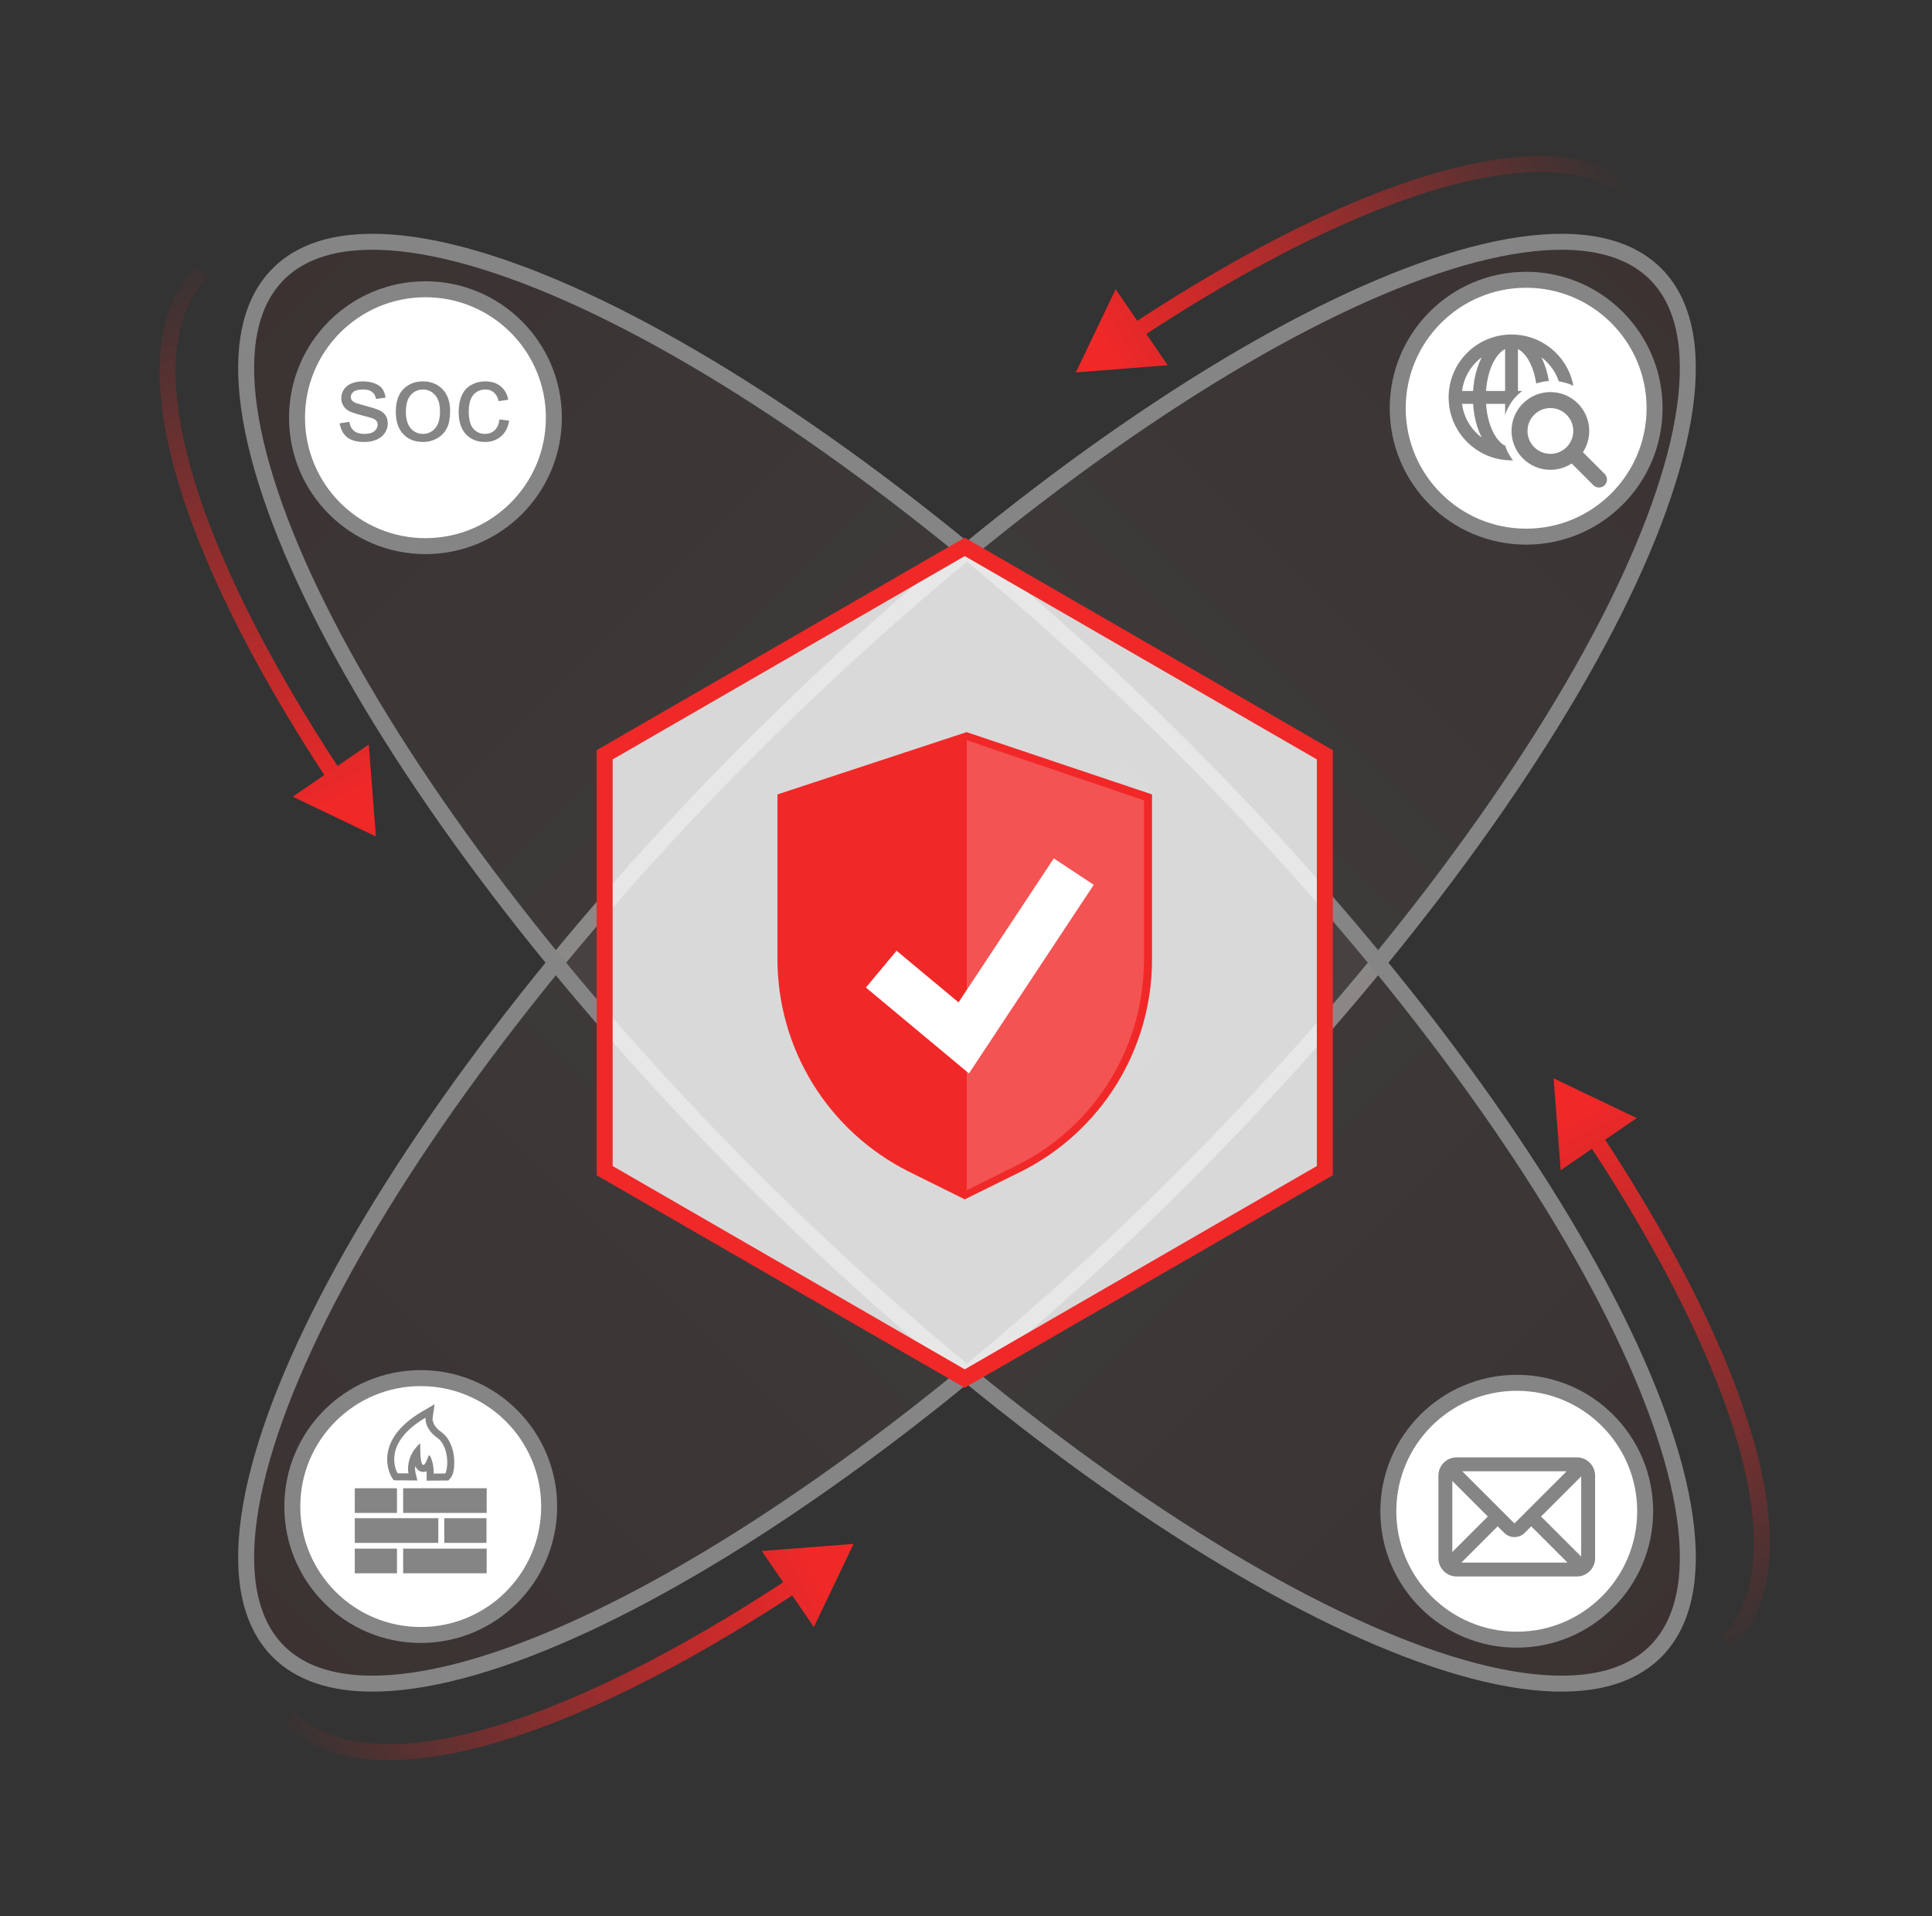 <svg width="121" height="120" viewBox="0 0 121 120" fill="none" xmlns="http://www.w3.org/2000/svg">
<rect x="0" y="0" width="121" height="120" fill="#333333" stroke="none"/>
<mask id="mask0_547_1658" style="mask-type:alpha" maskUnits="userSpaceOnUse" x="0" y="0" width="121" height="120">
<rect x="0.421" width="120" height="120" fill="#D9D9D9"/>
</mask>
<g mask="url(#mask0_547_1658)">
<path d="M74.056 73.781C62.075 85.763 49.695 95.048 39.377 100.381C34.216 103.049 29.596 104.715 25.817 105.247C22.027 105.781 19.183 105.166 17.433 103.416C15.683 101.665 15.067 98.822 15.601 95.032C16.134 91.252 17.799 86.633 20.467 81.471C25.8 71.153 35.086 58.774 47.067 46.792C59.048 34.811 71.428 25.526 81.746 20.192C86.907 17.524 91.527 15.859 95.306 15.326C99.096 14.792 101.94 15.408 103.69 17.158C105.44 18.908 106.056 21.752 105.522 25.542C104.989 29.322 103.324 33.941 100.656 39.103C95.323 49.42 86.037 61.8 74.056 73.781Z" fill="url(#paint0_linear_547_1658)" fill-opacity="0.05" stroke="#858585"/>
<path d="M47.067 73.781C35.086 61.8 25.8 49.42 20.467 39.103C17.799 33.941 16.134 29.322 15.601 25.542C15.067 21.752 15.683 18.908 17.433 17.158C19.183 15.408 22.027 14.792 25.817 15.326C29.596 15.859 34.216 17.524 39.377 20.192C49.695 25.526 62.075 34.811 74.056 46.792C86.037 58.774 95.323 71.153 100.656 81.471C103.324 86.633 104.989 91.252 105.522 95.032C106.056 98.822 105.44 101.665 103.69 103.416C101.94 105.166 99.096 105.781 95.306 105.247C91.527 104.715 86.907 103.049 81.746 100.381C71.428 95.048 59.048 85.763 47.067 73.781Z" fill="url(#paint1_linear_547_1658)" fill-opacity="0.05" stroke="#858585"/>
<path d="M23.543 52.381L23.096 46.624L18.334 49.889L23.543 52.381ZM21.416 48.394C16.649 41.172 13.372 34.533 11.89 29.114C10.399 23.658 10.771 19.616 13.014 17.374L12.307 16.666C9.657 19.317 9.416 23.855 10.926 29.378C12.446 34.938 15.784 41.677 20.581 48.945L21.416 48.394Z" fill="url(#paint2_linear_547_1658)"/>
<path d="M97.3 67.525L97.746 73.281L102.508 70.017L97.3 67.525ZM99.427 71.512C104.193 78.734 107.471 85.373 108.952 90.792C110.443 96.248 110.071 100.29 107.829 102.532L108.536 103.239C111.186 100.589 111.426 96.052 109.916 90.528C108.397 84.968 105.058 78.229 100.261 70.961L99.427 71.512Z" fill="url(#paint3_linear_547_1658)"/>
<path d="M53.462 96.68L47.706 97.126L50.971 101.888L53.462 96.68ZM49.476 98.807C42.254 103.574 35.614 106.851 30.195 108.332C24.739 109.824 20.698 109.451 18.455 107.209L17.748 107.916C20.398 110.566 24.936 110.807 30.459 109.297C36.019 107.777 42.758 104.439 50.027 99.642L49.476 98.807Z" fill="url(#paint4_linear_547_1658)"/>
<path d="M67.38 23.32L73.136 22.873L69.872 18.111L67.38 23.32ZM71.367 21.192C78.589 16.426 85.228 13.149 90.647 11.667C96.103 10.176 100.145 10.548 102.387 12.791L103.094 12.084C100.444 9.433 95.906 9.193 90.383 10.703C84.823 12.223 78.084 15.561 70.816 20.358L71.367 21.192Z" fill="url(#paint5_linear_547_1658)"/>
<circle cx="26.645" cy="26.157" r="8.043" fill="white" stroke="#858585"/>
<circle cx="26.35" cy="94.343" r="8.043" fill="white" stroke="#858585"/>
<circle cx="94.993" cy="94.637" r="8.043" fill="white" stroke="#858585"/>
<circle cx="95.582" cy="25.563" r="8.043" fill="white" stroke="#858585"/>
<path d="M37.87 47.267L60.421 34.246L82.973 47.267V73.307L60.421 86.327L37.87 73.307V47.267Z" fill="white" fill-opacity="0.8" stroke="#F12828"/>
<path d="M63.94 73.37L60.421 75.106L56.883 73.35C54.417 72.107 52.345 70.205 50.899 67.856C49.453 65.507 48.689 62.804 48.692 60.047V49.748L60.538 45.847L72.15 49.748V60.086C72.152 62.843 71.385 65.545 69.935 67.891C68.485 70.238 66.409 72.135 63.94 73.37Z" fill="#F12828"/>
<path fill-rule="evenodd" clip-rule="evenodd" d="M60.547 74.538L63.788 72.925C66.152 71.732 68.138 69.901 69.526 67.636C70.914 65.37 71.648 62.761 71.645 60.099V50.118L60.547 46.356V74.538Z" fill="white" fill-opacity="0.2"/>
<path d="M55.191 60.689L60.359 64.995L67.249 54.582" stroke="white" stroke-width="3"/>
<path d="M21.272 26.511L21.88 26.416C21.914 26.659 22.009 26.846 22.164 26.976C22.321 27.106 22.54 27.171 22.82 27.171C23.103 27.171 23.312 27.114 23.449 27C23.586 26.884 23.654 26.748 23.654 26.593C23.654 26.454 23.594 26.345 23.473 26.265C23.389 26.21 23.179 26.141 22.844 26.057C22.393 25.943 22.079 25.845 21.904 25.763C21.731 25.678 21.599 25.563 21.508 25.418C21.419 25.269 21.374 25.106 21.374 24.929C21.374 24.767 21.411 24.618 21.484 24.481C21.559 24.342 21.66 24.227 21.788 24.136C21.884 24.065 22.013 24.006 22.177 23.958C22.344 23.908 22.522 23.883 22.711 23.883C22.995 23.883 23.245 23.924 23.459 24.006C23.676 24.088 23.835 24.2 23.938 24.341C24.04 24.48 24.111 24.667 24.15 24.901L23.548 24.983C23.521 24.797 23.441 24.651 23.309 24.546C23.179 24.441 22.994 24.389 22.755 24.389C22.473 24.389 22.271 24.435 22.15 24.529C22.029 24.622 21.969 24.732 21.969 24.857C21.969 24.937 21.994 25.009 22.044 25.072C22.094 25.138 22.173 25.193 22.28 25.236C22.342 25.259 22.523 25.311 22.823 25.394C23.259 25.51 23.562 25.605 23.733 25.681C23.906 25.754 24.041 25.861 24.139 26.002C24.237 26.143 24.286 26.319 24.286 26.528C24.286 26.733 24.226 26.927 24.105 27.109C23.987 27.289 23.815 27.43 23.589 27.53C23.363 27.628 23.108 27.677 22.823 27.677C22.352 27.677 21.992 27.579 21.743 27.383C21.497 27.187 21.34 26.896 21.272 26.511ZM24.789 25.78C24.789 25.108 24.976 24.61 25.349 24.286C25.662 24.017 26.042 23.883 26.491 23.883C26.99 23.883 27.398 24.047 27.715 24.375C28.031 24.701 28.19 25.152 28.19 25.729C28.19 26.196 28.119 26.564 27.978 26.832C27.839 27.099 27.635 27.306 27.366 27.455C27.099 27.603 26.808 27.677 26.491 27.677C25.983 27.677 25.572 27.514 25.257 27.188C24.945 26.862 24.789 26.393 24.789 25.78ZM25.421 25.78C25.421 26.245 25.523 26.593 25.725 26.826C25.928 27.056 26.183 27.171 26.491 27.171C26.796 27.171 27.05 27.055 27.253 26.822C27.456 26.59 27.557 26.235 27.557 25.759C27.557 25.31 27.455 24.971 27.25 24.741C27.047 24.508 26.794 24.392 26.491 24.392C26.183 24.392 25.928 24.507 25.725 24.737C25.523 24.967 25.421 25.315 25.421 25.78ZM31.283 26.265L31.888 26.344C31.822 26.761 31.652 27.088 31.379 27.325C31.108 27.559 30.774 27.677 30.377 27.677C29.881 27.677 29.481 27.515 29.177 27.191C28.877 26.866 28.726 26.4 28.726 25.794C28.726 25.401 28.791 25.059 28.921 24.765C29.051 24.471 29.248 24.251 29.512 24.105C29.779 23.957 30.068 23.883 30.381 23.883C30.775 23.883 31.097 23.983 31.348 24.184C31.599 24.382 31.759 24.664 31.83 25.031L31.232 25.123C31.175 24.88 31.073 24.696 30.927 24.573C30.784 24.45 30.61 24.389 30.404 24.389C30.095 24.389 29.843 24.5 29.649 24.724C29.456 24.945 29.359 25.296 29.359 25.776C29.359 26.264 29.452 26.618 29.639 26.839C29.826 27.06 30.07 27.171 30.37 27.171C30.612 27.171 30.814 27.097 30.975 26.949C31.137 26.801 31.24 26.573 31.283 26.265Z" fill="#858585"/>
<path d="M29.98 97.477V98.022H25.75V97.477H29.98ZM28.327 95.572H29.968V96.118H28.327V95.572ZM29.98 94.243H25.75V93.698H29.98V94.243ZM22.72 93.698H24.362V94.243H22.72V93.698ZM22.72 96.118V95.572H26.95V96.118H22.72ZM22.72 98.022V97.477H24.362V98.022H22.72Z" fill="#858585" stroke="#858585"/>
<path fill-rule="evenodd" clip-rule="evenodd" d="M26.72 92.722V92.132C26.669 92.155 26.609 92.172 26.541 92.176C26.222 92.195 26.073 91.938 26.036 91.864C26.025 91.842 26.015 91.82 26.006 91.797C25.996 91.886 25.994 91.964 25.997 92.026C26 92.109 26.01 92.16 26.011 92.166C26.011 92.166 26.011 92.166 26.011 92.166L26.14 92.712L24.654 92.699L24.526 92.492L24.901 92.261L25.583 92.267C25.574 92.229 25.544 92.063 25.561 91.827C25.581 91.569 25.658 91.227 25.883 90.878C25.992 90.709 26.136 90.538 26.324 90.375C26.324 90.375 26.313 90.685 26.327 91.009C26.33 91.085 26.335 91.161 26.341 91.234C26.344 91.268 26.348 91.302 26.352 91.334C26.356 91.374 26.362 91.413 26.368 91.449C26.371 91.469 26.375 91.488 26.379 91.507C26.424 91.723 26.502 91.829 26.636 91.638L26.649 91.645L26.636 91.638C26.636 91.638 26.639 91.633 26.643 91.624C26.652 91.606 26.669 91.573 26.689 91.53C26.709 91.489 26.732 91.439 26.754 91.387C26.767 91.359 26.779 91.329 26.79 91.301C26.808 91.257 26.824 91.213 26.836 91.174C26.857 91.106 26.901 91.127 26.951 91.21C26.991 91.277 27.034 91.387 27.071 91.523C27.084 91.57 27.096 91.621 27.107 91.674C27.131 91.791 27.15 91.921 27.158 92.058C27.159 92.069 27.159 92.08 27.16 92.091V92.279L27.883 92.273C28.019 92.12 28.172 91.004 27.625 90.263C27.566 90.187 27.436 90.075 27.407 90.051C27.093 89.835 26.908 89.605 26.799 89.4C26.797 89.396 26.795 89.391 26.792 89.387C26.767 89.338 26.746 89.29 26.729 89.244C26.625 88.972 26.654 88.776 26.654 88.776C26.5 88.867 26.357 88.957 26.226 89.048C23.905 90.646 24.901 92.261 24.901 92.261C24.526 92.492 24.526 92.491 24.526 92.491L24.526 92.491L24.525 92.489L24.523 92.486L24.518 92.477C24.514 92.47 24.509 92.462 24.503 92.451C24.492 92.431 24.477 92.403 24.461 92.368C24.428 92.299 24.388 92.202 24.351 92.081C24.278 91.84 24.218 91.499 24.267 91.096C24.367 90.265 24.913 89.288 26.431 88.397L27.221 87.934L27.09 88.83C27.09 88.836 27.09 88.849 27.091 88.869C27.093 88.909 27.101 88.974 27.128 89.055C27.179 89.209 27.308 89.45 27.656 89.689L27.669 89.698L27.681 89.708C27.714 89.734 27.88 89.873 27.973 89.995L27.976 89.998L27.978 90.002C28.323 90.469 28.434 91.031 28.449 91.474C28.457 91.698 28.44 91.906 28.41 92.076C28.394 92.161 28.375 92.243 28.349 92.316C28.328 92.377 28.289 92.478 28.213 92.564L28.083 92.711L26.72 92.722Z" fill="#858585"/>
<path d="M98.6 91.934H91.229C91.189 91.934 91.15 91.939 91.112 91.949L94.682 95.518C94.727 95.562 94.786 95.587 94.849 95.587C94.911 95.587 94.971 95.562 95.015 95.518L98.6 91.934ZM99.109 92.09L96.233 94.966L99.133 97.865C99.193 97.786 99.229 97.688 99.229 97.581V92.405C99.229 92.284 99.183 92.174 99.109 92.09H99.109ZM98.654 98.052L95.901 95.298L95.348 95.851C95.282 95.917 95.204 95.969 95.119 96.004C95.033 96.04 94.941 96.058 94.849 96.058C94.756 96.058 94.664 96.04 94.579 96.004C94.493 95.969 94.415 95.917 94.35 95.851L93.797 95.298L91.071 98.025C91.121 98.042 91.174 98.052 91.229 98.052H98.654H98.654ZM90.766 97.664L93.464 94.966L90.776 92.278C90.764 92.319 90.758 92.362 90.758 92.405V97.581C90.758 97.609 90.76 97.637 90.766 97.664ZM91.229 91.463H98.758C98.882 91.463 99.004 91.488 99.118 91.535C99.233 91.582 99.336 91.652 99.424 91.739C99.511 91.826 99.58 91.93 99.628 92.044C99.675 92.159 99.699 92.281 99.699 92.405V97.581C99.699 97.705 99.675 97.827 99.628 97.941C99.58 98.055 99.511 98.159 99.424 98.246C99.336 98.334 99.233 98.403 99.118 98.451C99.004 98.498 98.882 98.522 98.758 98.522H91.229C91.105 98.522 90.983 98.498 90.869 98.451C90.754 98.403 90.651 98.334 90.563 98.246C90.476 98.159 90.406 98.055 90.359 97.941C90.312 97.827 90.288 97.705 90.288 97.581V92.405C90.288 92.281 90.312 92.159 90.359 92.044C90.406 91.93 90.476 91.826 90.563 91.739C90.651 91.652 90.754 91.582 90.869 91.535C90.983 91.488 91.105 91.463 91.229 91.463Z" fill="#858585" stroke="#858585" stroke-width="0.4"/>
<path d="M94.666 21.097C92.573 21.097 90.876 22.793 90.876 24.887C90.876 26.981 92.573 28.678 94.666 28.678C96.76 28.678 98.457 26.981 98.457 24.887C98.457 22.793 96.76 21.097 94.666 21.097ZM97.933 24.634H96.932C96.889 23.54 96.569 22.573 96.086 21.928C97.116 22.423 97.841 23.439 97.933 24.634ZM96.423 24.634H94.919V21.64C95.731 21.856 96.359 23.097 96.423 24.634ZM94.414 21.64V24.634H92.91C92.974 23.097 93.602 21.856 94.414 21.64ZM93.247 21.928C92.764 22.573 92.445 23.54 92.401 24.634H91.4C91.492 23.439 92.217 22.423 93.247 21.928ZM91.4 25.14H92.401C92.444 26.234 92.764 27.201 93.247 27.846C92.217 27.352 91.492 26.335 91.4 25.14ZM92.91 25.14H94.414V28.135C93.602 27.919 92.974 26.677 92.91 25.14ZM94.919 28.135V25.14H96.423C96.359 26.677 95.731 27.919 94.919 28.135ZM96.086 27.846C96.569 27.201 96.888 26.234 96.932 25.14H97.933C97.841 26.335 97.116 27.352 96.086 27.846Z" fill="#858585" stroke="#858585" stroke-width="0.3"/>
<circle cx="97.2" cy="26.942" r="3.088" fill="white"/>
<circle cx="97.1" cy="26.987" r="1.934" stroke="#858585"/>
<path d="M98.723 28.609L100.143 30.029" stroke="#858585" stroke-linecap="round"/>
</g>
<defs>
<linearGradient id="paint0_linear_547_1658" x1="104.044" y1="16.805" x2="17.079" y2="103.769" gradientUnits="userSpaceOnUse">
<stop stop-color="#F12828"/>
<stop offset="0.469" stop-color="white"/>
<stop offset="1" stop-color="#F12828"/>
</linearGradient>
<linearGradient id="paint1_linear_547_1658" x1="104.044" y1="103.769" x2="17.079" y2="16.805" gradientUnits="userSpaceOnUse">
<stop stop-color="#F12828"/>
<stop offset="0.505" stop-color="white"/>
<stop offset="1" stop-color="#F12828"/>
</linearGradient>
<linearGradient id="paint2_linear_547_1658" x1="29.662" y1="46.261" x2="13.919" y2="14.701" gradientUnits="userSpaceOnUse">
<stop stop-color="#F12828"/>
<stop offset="1" stop-color="#F12828" stop-opacity="0"/>
</linearGradient>
<linearGradient id="paint3_linear_547_1658" x1="91.18" y1="73.645" x2="107.545" y2="104.561" gradientUnits="userSpaceOnUse">
<stop stop-color="#F12828"/>
<stop offset="1" stop-color="#F12828" stop-opacity="0"/>
</linearGradient>
<linearGradient id="paint4_linear_547_1658" x1="47.343" y1="90.561" x2="16.341" y2="106.175" gradientUnits="userSpaceOnUse">
<stop stop-color="#F12828"/>
<stop offset="1" stop-color="#F12828" stop-opacity="0"/>
</linearGradient>
<linearGradient id="paint5_linear_547_1658" x1="73.5" y1="29.439" x2="102.741" y2="12.818" gradientUnits="userSpaceOnUse">
<stop stop-color="#F12828"/>
<stop offset="1" stop-color="#F12828" stop-opacity="0"/>
</linearGradient>
</defs>
</svg>
